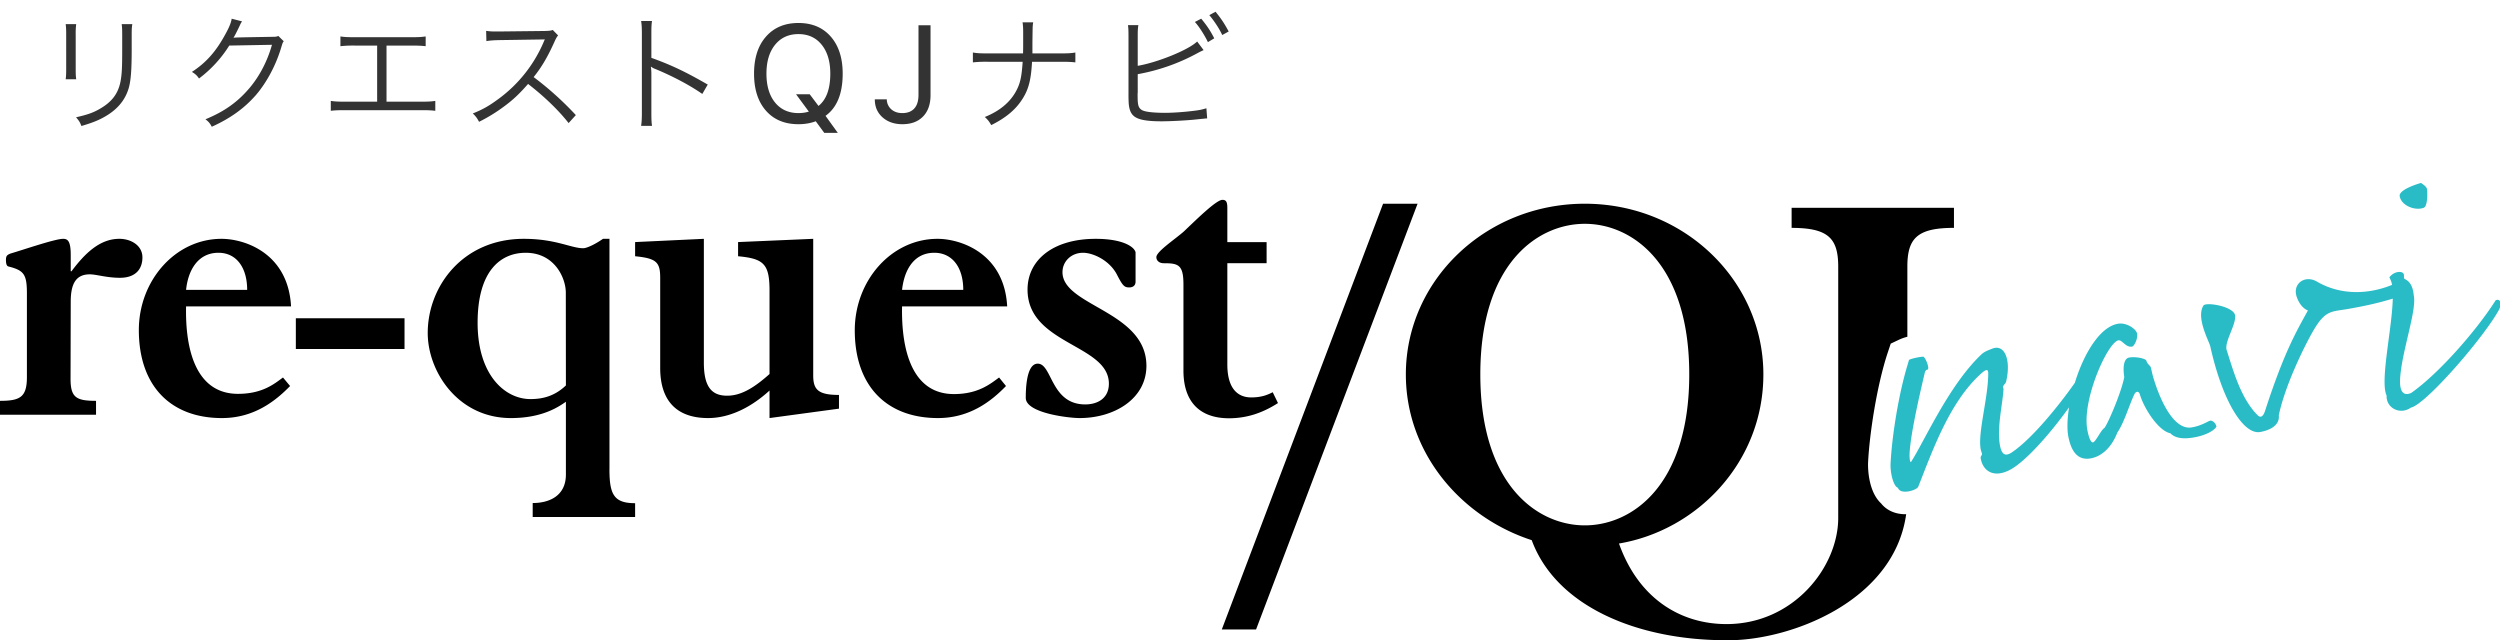 <svg width="164" height="42" viewBox="0 0 164 42" xmlns="http://www.w3.org/2000/svg"><title>Group 10</title><g fill="none" fill-rule="evenodd"><path d="M7.823 15.667c-1.264 0-2.244.938-3.13 2.126H4.64v-1.074c0-.917-.204-1.052-.5-1.052-.533 0-2.682.744-3.442.962-.219.09-.308.142-.308.42 0 .265.053.406.165.432 1.018.257 1.21.516 1.21 1.767v5.489c0 1.309-.435 1.558-1.765 1.558v.91h6.3v-.91c-1.31 0-1.672-.224-1.672-1.453l.012-5.047c0-1.196.35-1.798 1.251-1.798.438 0 1.094.226 1.979.226 1.016 0 1.473-.563 1.473-1.337 0-.786-.75-1.22-1.52-1.22M34.801 26.18c-1.69 0-3.47-1.59-3.47-5 0-3.459 1.541-4.598 3.159-4.598 1.881 0 2.627 1.641 2.627 2.621l.006 6.082c-.723.687-1.49.894-2.322.894m5.18 4.601V15.667h-.425c-.538.376-1.075.617-1.292.617-.806 0-1.795-.617-3.903-.617-4.002 0-6.302 3.117-6.302 6.177 0 2.515 1.97 5.581 5.457 5.581 2.06 0 3.123-.733 3.607-1.07v4.776c0 1.398-1.087 1.868-2.178 1.868v.917h6.719v-.907c-1.39 0-1.684-.568-1.684-2.229M14.33 16.582c1.172 0 1.884.96 1.884 2.434h-4.007c.128-1.278.772-2.434 2.123-2.434zm4.763 3.519c-.186-3.496-3.041-4.434-4.562-4.434-3.025 0-5.423 2.734-5.423 5.983 0 3.673 2.091 5.775 5.449 5.775 2.065 0 3.468-1.07 4.473-2.102l-.466-.56c-.571.42-1.351 1.073-2.952 1.073-2.712 0-3.468-2.806-3.405-5.735h6.886zM61.29 16.582c1.182 0 1.9.96 1.9 2.434h-4.015c.139-1.278.756-2.434 2.115-2.434zm4.781 3.519c-.183-3.487-3.051-4.434-4.57-4.434-3.025 0-5.428 2.734-5.428 6.002 0 3.654 2.09 5.756 5.457 5.756 2.05 0 3.461-1.064 4.463-2.102l-.453-.56c-.57.42-1.377 1.088-2.957 1.088-2.723.004-3.463-2.816-3.408-5.75h6.896zM83.835 26.441l-.344-.71c-.285.138-.671.34-1.412.34-.828 0-1.566-.512-1.566-2.164v-6.639h2.576v-1.384h-2.576v-2.252c0-.414-.1-.522-.322-.522-.398 0-1.664 1.252-2.53 2.074-.563.5-1.804 1.317-1.804 1.683 0 .217.17.401.492.401.956 0 1.285.105 1.285 1.396v5.649c0 1.931.958 3.112 2.966 3.126 1.144 0 2.169-.316 3.235-.998M69.699 17.854c0-.703.57-1.272 1.35-1.272.642 0 1.707.477 2.204 1.397.393.765.495.876.824.876.27 0 .416-.148.416-.378v-1.93c-.093-.366-.847-.88-2.617-.88-2.758 0-4.469 1.363-4.469 3.33 0 3.612 5.336 3.583 5.336 6.173 0 .932-.705 1.36-1.552 1.36-2.272 0-2.16-2.674-3.115-2.674-.772 0-.785 1.786-.785 2.246 0 1 2.834 1.323 3.528 1.323 2.314 0 4.386-1.286 4.386-3.426 0-3.593-5.506-3.918-5.506-6.145M90.73 13.364L80.15 41.293h2.248l10.595-27.929zM53.347 24.627v-8.96l-4.929.213v.93c1.683.156 2.063.504 2.063 2.258v5.468c-1.141 1.023-1.966 1.422-2.785 1.422-1.05 0-1.523-.635-1.523-2.17v-8.121l-4.51.213v.93c1.395.138 1.646.385 1.646 1.413v5.917c0 2.214 1.144 3.285 3.136 3.285 1.858 0 3.353-1.18 4.036-1.806v1.806l4.556-.617v-.9c-1.368 0-1.69-.349-1.69-1.28M19.407 22.895h7.13V20.88h-7.13zM97.109 24.56c0-7.269 3.756-9.878 6.856-9.878s6.85 2.61 6.85 9.879c0 7.283-3.75 9.903-6.85 9.903-3.1 0-6.856-2.62-6.856-9.903m26.296 8.467c-.926-.854-.863-2.583-.86-2.67.092-1.893.574-5.06 1.287-7.216l.2-.6.571-.27a3.1 3.1 0 0 1 .52-.181v-4.603c0-1.857.649-2.54 3.057-2.54v-1.316H117.53v1.317c2.398 0 3.057.682 3.057 2.54v16.488c0 3.211-2.921 6.963-7.332 6.963-2.885 0-5.72-1.552-7.05-5.285 5.114-.859 9.472-5.319 9.472-11.094 0-6.16-5.206-11.197-11.713-11.197-6.516 0-11.74 5.037-11.74 11.197 0 5.143 3.598 9.355 8.257 10.874 1.605 4.35 6.93 6.564 12.774 6.564 4.058.058 10.99-2.493 11.79-8.27l-.065.003c-.66 0-1.222-.26-1.576-.704" fill="#000"/><path d="M145.264 27.724c-.092-.094-.208-.153-.297-.123-.152.05-.559.326-1.178.435-1.372.241-2.302-2.442-2.554-3.354-.05-.15-.116-.526-.153-.61-.039-.085-.247-.23-.278-.407-.023-.132-.667-.292-1.132-.21-.288.05-.443.464-.32 1.286-.23 1.156-1.196 3.307-1.325 3.352-.205.128-.549.894-.725.926-.178.03-.316-.492-.382-.867a3.176 3.176 0 0 1-.041-.502c-.025-1.454.728-3.504 1.397-4.589.262-.424.511-.703.695-.735.244-.043.473.485.894.411.132-.023.39-.501.327-.855-.05-.287-.678-.745-1.254-.644-.582.102-1.117.566-1.582 1.216-.519.724-.946 1.681-1.247 2.66a31.235 31.235 0 0 1-1.941 2.485c-.767.878-1.543 1.645-2.202 2.085-.43.281-.642.113-.753-.39-.252-1.164.18-2.857.219-3.797-.124-.184.13-.296.169-.462.34-1.426-.097-2.488-.907-2.164-.32.125-.533.208-.71.376-2.17 2.044-3.822 5.865-4.635 7.078-.369-.413.608-4.57.935-5.948.142-.23.199-.035.207-.242.01-.206-.22-.736-.335-.738-.18.01-.69.099-.921.208-.038.115-.074.246-.111.37-.572 1.89-1.016 4.636-1.103 6.447-.027.62.195 1.492.484 1.578.072.228.34.277.619.246.325-.038.663-.19.714-.322.916-2.3 2.034-5.527 4.1-7.394.274-.253.48-.38.49-.064.01 1.73-.827 4.36-.42 5.244.062.217-.135.137-.058.443.204.897 1.072 1.29 2.268.443.568-.405 1.264-1.094 1.978-1.92a27.978 27.978 0 0 0 1.535-1.954c-.116.728-.14 1.39-.056 1.877.032.175.071.329.116.47.263.84.748 1.108 1.354 1.002.73-.129 1.378-.721 1.753-1.698.438-.623.778-1.799 1.11-2.495.116-.248.305-.213.362-.019.287.974 1.25 2.422 2.004 2.562.336.352.913.386 1.554.273 1.04-.183 1.486-.626 1.467-.736-.005-.026-.02-.048-.03-.073a.487.487 0 0 0-.101-.161M158.993 13.632c.28-.095.245-1.068.218-1.222-.028-.155-.21-.283-.392-.41-.217.061-1.45.438-1.4.861.084.6.974.99 1.574.771M163.715 19.7c-1.212 1.922-3.714 4.8-5.542 6.077-.593.264-.793-.225-.716-1.08.156-1.827 1.096-4.384.884-5.326-.048-.537-.226-.894-.574-1.06-.149-.065.019-.276-.141-.408-.16-.131-.607-.076-.884.292.068.125.143.294.179.493-1.575.641-3.392.688-4.945-.223-.735-.417-1.49.08-1.358.831.046.265.292.882.782 1.07-.778 1.411-1.567 2.757-2.808 6.574-.133.41-.302.486-.496.292-1.133-1.121-1.64-3.082-2.04-4.31-.1-.574.629-1.613.568-2.217-.061-.604-1.918-.915-2.078-.66-.5.795.365 2.328.449 2.677.387 1.748.914 3.173 1.48 4.154.067.114.134.22.2.323.534.812 1.092 1.23 1.594 1.14.486-.085 1.304-.365 1.22-1.101.46-2.177 1.954-5.081 2.42-5.8.694-1.102 1.124-.995 2.12-1.17.995-.176 1.854-.35 2.937-.677-.051 2.035-.847 5.41-.405 6.356-.041.805.869 1.305 1.599.79.948-.19 4.722-4.521 5.76-6.39.258-.478.067-.785-.205-.647" fill="#29BCC7"/><path d="M4.31 1.584h.689a4.54 4.54 0 0 0-.033.69V4.51c0 .399.008.49.033.69h-.69c.025-.192.033-.366.033-.699V2.283c0-.358-.008-.5-.033-.699zm3.672 0h.698c-.033.192-.041.325-.041.723v.981c0 1.321-.058 2.053-.208 2.535-.24.78-.764 1.388-1.579 1.845-.407.232-.806.39-1.512.598-.092-.241-.142-.324-.35-.573.749-.167 1.147-.308 1.58-.566.772-.448 1.171-.98 1.33-1.753.09-.474.116-.856.116-2.12v-.938c0-.432-.009-.549-.034-.732zm7.216-.357c-.041.291-.207.665-.523 1.213-.574 1.014-1.205 1.704-2.086 2.277.241.15.324.225.465.433a8.011 8.011 0 0 0 1.986-2.161l2.801-.05c-.29 1.039-.79 2.011-1.43 2.784-.797.956-1.678 1.587-2.933 2.102.216.167.283.25.416.49 1.213-.548 2.127-1.204 2.892-2.077.706-.822 1.313-1.953 1.662-3.124.091-.3.091-.308.166-.408l-.357-.349c-.117.05-.142.059-.433.059-2.401.041-2.401.041-2.51.066.092-.15.167-.29.383-.74.108-.232.108-.232.183-.34l-.682-.175zM25.356 2.99h1.604c.449 0 .682.008.964.041v-.64c-.29.042-.49.05-.972.05h-3.648c-.482 0-.682-.008-.973-.05v.64a7.57 7.57 0 0 1 .964-.041h1.446V6.67h-2.077c-.49 0-.665-.008-.964-.05v.649c.282-.034.523-.042.955-.042h4.937c.44 0 .681.008.964.042V6.62c-.3.042-.474.05-.973.05h-2.227V2.99zM37.775 7.55a20.667 20.667 0 0 0-2.768-2.493c.515-.64.906-1.296 1.371-2.327.092-.207.15-.307.233-.407l-.349-.357c-.141.05-.24.058-.532.066l-2.967.033h-.216c-.282 0-.432-.008-.656-.041l.017.673c.24-.041.482-.058.855-.066l2.776-.042c.1 0 .125 0 .2-.008-.009.025-.009.033-.025.058-.017.041-.025.05-.042.1a9.007 9.007 0 0 1-2.967 3.748c-.64.473-1.047.698-1.687.955.208.208.275.3.408.549a10.701 10.701 0 0 0 1.628-.998c.599-.44 1.006-.822 1.588-1.487 1.063.823 2.002 1.728 2.659 2.568l.474-.524zm4.997.707c-.033-.233-.042-.416-.042-.881V4.875c0-.207-.008-.324-.033-.49l.017-.008a.917.917 0 0 0 .257.141c1.172.482 2.319 1.097 3.1 1.645l.357-.615c-1.454-.839-2.418-1.296-3.698-1.753V2.241c0-.474.009-.648.042-.864h-.715c.033.207.05.407.05.847v5.161c0 .449-.017.648-.05.873h.715zm9.607-.109c-.902 0-1.613-.295-2.133-.887-.52-.592-.78-1.402-.78-2.43 0-1.026.261-1.836.784-2.43.523-.595 1.233-.893 2.13-.893.893 0 1.6.298 2.12.895.52.596.78 1.405.78 2.428 0 1.306-.375 2.229-1.125 2.768l.804 1.116h-.888l-.558-.76c-.343.129-.72.193-1.134.193zm.005-.73c.237 0 .462-.031.676-.096l-.839-1.138h.896l.576.765c.516-.41.774-1.116.774-2.118 0-.797-.188-1.429-.563-1.894-.375-.466-.883-.7-1.525-.7-.644 0-1.156.234-1.533.7-.378.465-.567 1.097-.567 1.894 0 .8.188 1.43.564 1.894.377.462.89.694 1.54.694zm5.003-.9c0 .486.17.88.508 1.18.338.3.772.45 1.303.45.574 0 1.025-.168 1.353-.505.328-.337.492-.807.492-1.41V1.658h-.79v4.57c0 .39-.092.686-.275.888-.184.202-.445.303-.785.303-.299 0-.541-.084-.727-.25a.875.875 0 0 1-.292-.651h-.787zm10.34-3.015v-.731l.008-.598c.008-.466.008-.482.042-.707h-.698c.033.2.041.374.041.707v.598c0 .257 0 .424-.008.731h-2.319c-.482 0-.673-.008-.972-.058v.648a7.65 7.65 0 0 1 .964-.041h2.302c-.067.989-.158 1.412-.424 1.911-.399.748-1.089 1.321-2.06 1.712.199.183.273.274.423.532.98-.49 1.62-1.03 2.06-1.737.4-.632.55-1.255.616-2.418h1.878c.44 0 .681.008.964.041v-.648c-.29.05-.49.058-.972.058h-1.845zm6.908-1.155v1.97c1.313-.225 3.341-1.048 3.898-1.596l.424.565c-.125.058-.166.075-.358.175a12.9 12.9 0 0 1-3.964 1.404V6.08l-.008.05v.092c0 .581.033.772.175.914.108.116.29.174.631.216.258.033.648.05.98.05.516 0 1.256-.05 1.904-.133.357-.042.515-.075.823-.167l.05.665c-.125.009-.15.009-.275.025l-.108.009-.399.041c-.532.058-1.629.116-2.202.116-.98 0-1.529-.1-1.82-.34-.2-.166-.3-.407-.34-.798a9.494 9.494 0 0 1-.017-.648V2.34c0-.366-.009-.499-.033-.69h.681c-.033.2-.042.332-.042.698zm3.748-.906l.416-.216c.374.449.607.798.856 1.288l-.416.25c-.207-.44-.606-1.064-.856-1.322zm.948-.449l.407-.224c.374.457.582.773.864 1.296l-.424.233c-.174-.39-.523-.922-.847-1.305z" fill="#333"/></g></svg>